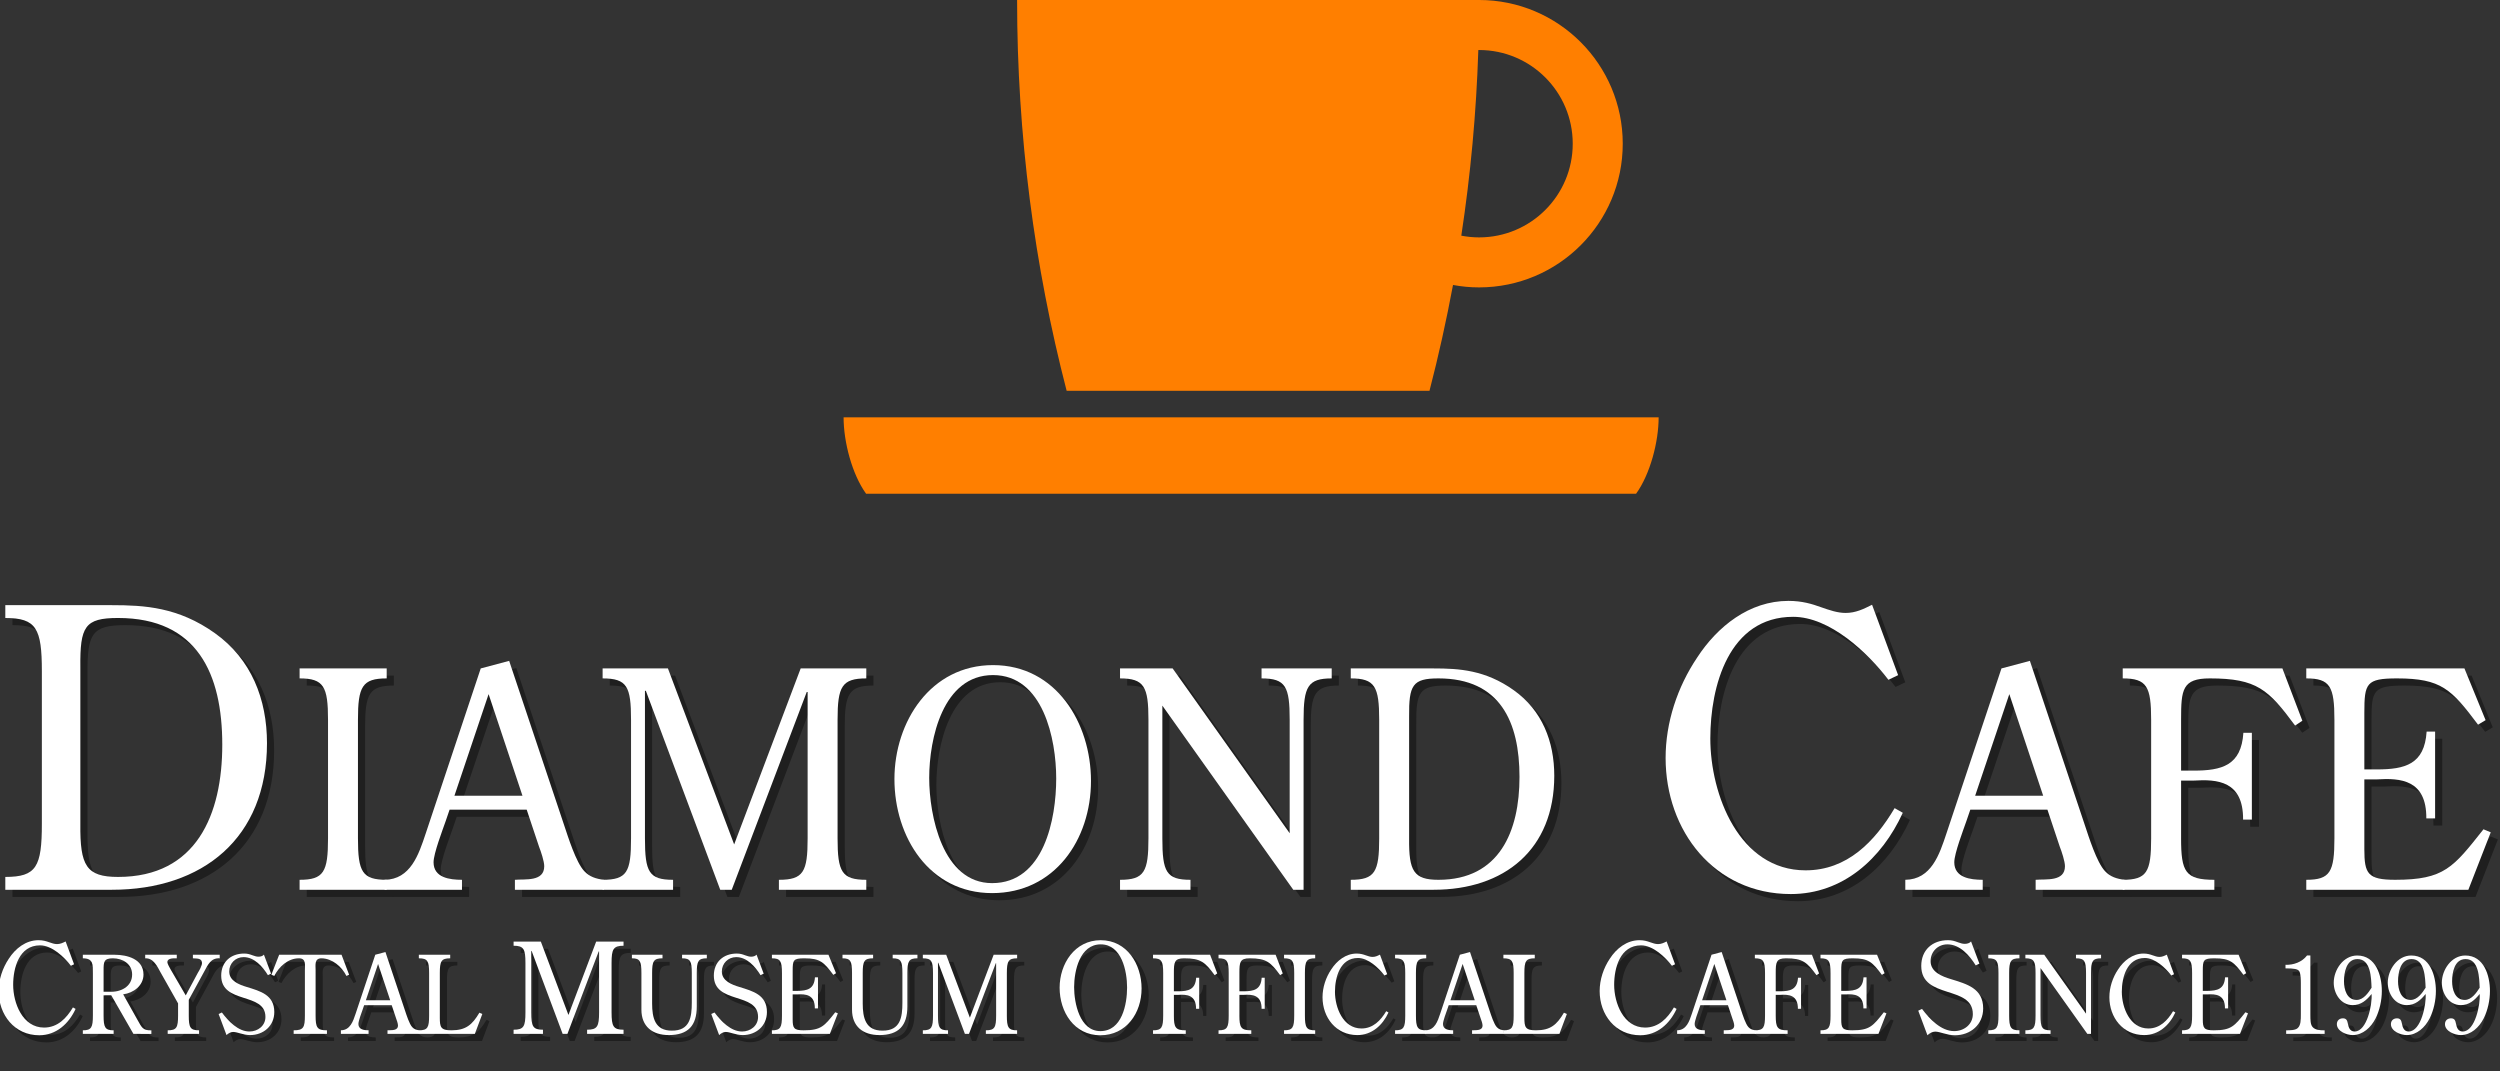 <?xml version="1.0" encoding="utf-8"?>
<!-- Generator: Adobe Illustrator 16.0.4, SVG Export Plug-In . SVG Version: 6.00 Build 0)  -->
<!DOCTYPE svg PUBLIC "-//W3C//DTD SVG 1.1//EN" "http://www.w3.org/Graphics/SVG/1.1/DTD/svg11.dtd">
<svg version="1.1" id="レイヤー_1" xmlns="http://www.w3.org/2000/svg" xmlns:xlink="http://www.w3.org/1999/xlink" x="0px"
	 y="0px" width="350px" height="150px" viewBox="0 0 350 150" enable-background="new 0 0 350 150" xml:space="preserve">
<rect x="0" y="0" width="350" height="150" fill="#333333" stroke="none"/>
<g>
	<path fill="#FF7F00" d="M118.102,58.426c0,3.432,1.177,7.954,3.149,10.695h107.803c1.973-2.741,3.156-7.263,3.156-10.695H118.102z"
		/>
	<path fill="#FF7F00" d="M200.129,54.711c1.264-4.871,2.357-9.813,3.293-14.817c1.176,0.225,2.4,0.342,3.646,0.342
		c11.107,0,20.117-9.012,20.117-20.117c0-11.107-9.01-20.12-20.117-20.12h-64.674c0,18.9,2.41,37.232,6.936,54.711H200.129z
		 M206.965,7.007c0.029,0,0.07-0.004,0.104-0.004c7.242,0,13.113,5.869,13.113,13.117c0,7.245-5.871,13.115-13.113,13.115
		c-0.848,0-1.68-0.088-2.486-0.241C205.877,24.479,206.684,15.811,206.965,7.007z"/>
</g>
<g>
	<g opacity="0.4">
		<path d="M1.744,125.568v-1.797c4.355,0,5.117-1.414,5.117-7.457V94.977c0-5.986-0.762-7.457-5.117-7.457v-1.797h14.915
			c4.572,0,9.308,0.273,14.425,3.92s7.294,9.254,7.294,15.404c0,13.283-8.981,20.521-21.719,20.521H1.744z M12.25,116.369
			c-0.054,5.824,0.817,7.402,5.28,7.402c10.996,0,14.589-8.764,14.589-18.506c0-9.906-3.484-17.746-14.589-17.746
			c-4.681,0-5.334,1.197-5.28,6.912V116.369z"/>
		<path d="M51.114,118.371c0,4.701,0.593,5.801,4.022,5.801v1.396H42.944v-1.396c3.387,0,3.979-1.1,3.979-5.801v-16.596
			c0-4.656-0.593-5.799-3.979-5.799V94.58h12.192v1.396c-3.429,0-4.022,1.143-4.022,5.799V118.371z"/>
		<path d="M72.283,93.521l7.705,23.029c0.551,1.652,1.651,5.166,2.794,6.393c0.72,0.805,1.693,1.102,2.752,1.229v1.396H73.087
			v-1.396c1.44-0.127,4.106,0.297,4.106-1.904c0-0.678-0.465-2.076-0.72-2.711l-1.736-5.207H63.943l-0.55,1.609
			c-0.424,1.229-1.694,4.529-1.694,5.758c0,2.158,2.244,2.455,3.979,2.455v1.396H54.841v-1.396c3.641-0.041,4.783-3.557,5.757-6.477
			l7.705-23.115L72.283,93.521z M69.404,98.178l-4.784,14.225h9.525L69.404,98.178z"/>
		<path d="M118.26,118.371c0,4.701,0.592,5.801,4.021,5.801v1.396h-12.234v-1.396c3.429,0,4.021-1.1,4.021-5.801V97.883h-0.126
			l-10.499,27.686h-1.609L91.419,97.713h-0.126v20.658c0,4.701,0.55,5.801,3.936,5.801v1.396h-9.863v-1.396
			c3.429,0,3.979-1.1,3.979-5.801v-16.596c0-4.656-0.55-5.799-3.979-5.799V94.58h9.145l9.271,24.639l9.313-24.639h9.187v1.396
			c-3.429,0-4.021,1.143-4.021,5.799V118.371z"/>
		<path d="M139.895,126.035c-8.806,0-13.674-7.875-13.674-15.961c0-8.043,5.08-15.959,13.801-15.959
			c8.848,0,13.716,8.127,13.716,16.213C153.738,118.541,148.658,126.035,139.895,126.035z M131.089,109.906
			c0,5.248,1.863,14.732,8.806,14.732c7.281,0,8.975-9.018,8.975-14.648c0-5.504-1.82-14.479-8.848-14.479
			S131.089,104.443,131.089,109.906z"/>
		<path d="M181.555,117.652v-15.877c0-4.656-0.551-5.799-3.938-5.799V94.58h9.822v1.396c-3.346,0-3.938,1.143-3.938,5.799v23.793
			h-1.441l-18.33-25.781v18.584c0,4.701,0.55,5.801,3.938,5.801v1.396h-9.864v-1.396c3.386,0,3.979-1.1,3.979-5.801v-16.596
			c0-4.656-0.593-5.799-3.979-5.799V94.58h7.366L181.555,117.652z"/>
		<path d="M190.107,125.568v-1.396c3.387,0,3.979-1.1,3.979-5.801v-16.596c0-4.656-0.592-5.799-3.979-5.799V94.58h11.6
			c3.555,0,7.238,0.211,11.219,3.049c3.979,2.834,5.672,7.195,5.672,11.98c0,10.328-6.984,15.959-16.891,15.959H190.107z
			 M198.277,118.414c-0.043,4.529,0.635,5.758,4.107,5.758c8.551,0,11.346-6.814,11.346-14.395c0-7.705-2.709-13.801-11.346-13.801
			c-3.641,0-4.15,0.932-4.107,5.377V118.414z"/>
		<path d="M266.738,95.521l-1.361,0.652c-2.939-3.863-8.219-8.818-13.336-8.818c-9.035,0-11.596,9.744-11.596,17.039
			c0,7.838,4.029,18.453,13.338,18.453c5.824,0,9.689-4.029,12.465-8.709l1.143,0.652c-2.939,6.424-8.383,11.377-15.676,11.377
			c-10.725,0-17.529-8.873-17.529-19.051c0-4.955,1.633-9.908,4.408-14.045c2.832-4.355,7.297-7.947,12.793-7.947
			c1.904,0,3.32,0.436,4.52,0.871c1.252,0.436,2.34,0.816,3.482,0.816c1.416,0,2.504-0.545,3.701-1.145L266.738,95.521z"/>
		<path d="M285.184,93.521l7.705,23.029c0.549,1.652,1.652,5.166,2.795,6.393c0.719,0.805,1.691,1.102,2.75,1.229v1.396h-12.445
			v-1.396c1.439-0.127,4.105,0.297,4.105-1.904c0-0.678-0.465-2.076-0.719-2.711l-1.736-5.207h-10.795l-0.551,1.609
			c-0.424,1.229-1.693,4.529-1.693,5.758c0,2.158,2.244,2.455,3.98,2.455v1.396h-10.838v-1.396c3.641-0.041,4.783-3.557,5.756-6.477
			l7.707-23.115L285.184,93.521z M282.305,98.178l-4.783,14.225h9.523L282.305,98.178z"/>
		<path d="M306.352,118.371c0,4.701,0.594,5.801,4.658,5.801v1.396h-12.828v-1.396c3.387,0,3.979-1.1,3.979-5.801v-16.596
			c0-4.656-0.592-5.799-3.979-5.799V94.58h22.354l2.793,7.324l-1.016,0.676c-3.727-5.037-5.334-6.604-11.939-6.604
			c-3.852,0-4.021,1.566-4.021,5.715v7.197h1.736c3.98,0,6.689-0.719,6.984-5.291h1.188v12.148h-1.229
			c0.041-5.418-3.598-5.672-6.943-5.461h-1.736V118.371z"/>
		<path d="M341.914,115.578h-1.229c0.043-5.418-3.598-5.672-6.943-5.463h-1.734v9.781c0,3.43,0.467,4.275,4.318,4.275
			c6.9,0,8.127-1.736,12.361-7.07l1.016,0.424l-3.133,8.043h-22.691v-1.396c3.346,0,3.939-1.1,3.939-5.801v-16.596
			c0-4.656-0.594-5.799-3.939-5.799V94.58h22.143l2.963,7.24l-1.059,0.635c-3.725-4.955-5.123-6.479-11.346-6.479
			c-4.318,0-4.572,0.678-4.572,4.826v7.916h1.734c3.98,0,6.689-0.719,6.986-5.291h1.186V115.578z"/>
	</g>
	<g>
		<g>
			<path fill="#FFFFFF" d="M0.744,124.568v-1.797c4.355,0,5.117-1.414,5.117-7.457V93.977c0-5.986-0.762-7.457-5.117-7.457v-1.797
				h14.915c4.572,0,9.308,0.273,14.425,3.92s7.294,9.254,7.294,15.404c0,13.283-8.981,20.521-21.719,20.521H0.744z M11.25,115.369
				c-0.054,5.824,0.817,7.402,5.28,7.402c10.996,0,14.589-8.764,14.589-18.506c0-9.906-3.484-17.746-14.589-17.746
				c-4.681,0-5.334,1.197-5.28,6.912V115.369z"/>
			<path fill="#FFFFFF" d="M50.114,117.371c0,4.701,0.593,5.801,4.022,5.801v1.396H41.944v-1.396c3.387,0,3.979-1.1,3.979-5.801
				v-16.596c0-4.656-0.593-5.799-3.979-5.799V93.58h12.192v1.396c-3.429,0-4.022,1.143-4.022,5.799V117.371z"/>
			<path fill="#FFFFFF" d="M71.283,92.521l7.705,23.029c0.551,1.652,1.651,5.166,2.794,6.393c0.72,0.805,1.693,1.102,2.752,1.229
				v1.396H72.087v-1.396c1.44-0.127,4.106,0.297,4.106-1.904c0-0.678-0.465-2.076-0.72-2.711l-1.736-5.207H62.943l-0.55,1.609
				c-0.424,1.229-1.694,4.529-1.694,5.758c0,2.158,2.244,2.455,3.979,2.455v1.396H53.841v-1.396
				c3.641-0.041,4.783-3.557,5.757-6.477l7.705-23.115L71.283,92.521z M68.404,97.178l-4.784,14.225h9.525L68.404,97.178z"/>
			<path fill="#FFFFFF" d="M117.26,117.371c0,4.701,0.592,5.801,4.021,5.801v1.396h-12.234v-1.396c3.429,0,4.021-1.1,4.021-5.801
				V96.883h-0.126l-10.499,27.686h-1.609L90.419,96.713h-0.126v20.658c0,4.701,0.55,5.801,3.936,5.801v1.396h-9.863v-1.396
				c3.429,0,3.979-1.1,3.979-5.801v-16.596c0-4.656-0.55-5.799-3.979-5.799V93.58h9.145l9.271,24.639l9.313-24.639h9.187v1.396
				c-3.429,0-4.021,1.143-4.021,5.799V117.371z"/>
			<path fill="#FFFFFF" d="M138.895,125.035c-8.806,0-13.674-7.875-13.674-15.961c0-8.043,5.08-15.959,13.801-15.959
				c8.848,0,13.716,8.127,13.716,16.213C152.738,117.541,147.658,125.035,138.895,125.035z M130.089,108.906
				c0,5.248,1.863,14.732,8.806,14.732c7.281,0,8.975-9.018,8.975-14.648c0-5.504-1.82-14.479-8.848-14.479
				S130.089,103.443,130.089,108.906z"/>
			<path fill="#FFFFFF" d="M180.555,116.652v-15.877c0-4.656-0.551-5.799-3.938-5.799V93.58h9.822v1.396
				c-3.346,0-3.938,1.143-3.938,5.799v23.793h-1.441l-18.33-25.781v18.584c0,4.701,0.55,5.801,3.938,5.801v1.396h-9.864v-1.396
				c3.386,0,3.979-1.1,3.979-5.801v-16.596c0-4.656-0.593-5.799-3.979-5.799V93.58h7.366L180.555,116.652z"/>
			<path fill="#FFFFFF" d="M189.107,124.568v-1.396c3.387,0,3.979-1.1,3.979-5.801v-16.596c0-4.656-0.592-5.799-3.979-5.799V93.58
				h11.6c3.555,0,7.238,0.211,11.219,3.049c3.979,2.834,5.672,7.195,5.672,11.98c0,10.328-6.984,15.959-16.891,15.959H189.107z
				 M197.277,117.414c-0.043,4.529,0.635,5.758,4.107,5.758c8.551,0,11.346-6.814,11.346-14.395c0-7.705-2.709-13.801-11.346-13.801
				c-3.641,0-4.15,0.932-4.107,5.377V117.414z"/>
			<path fill="#FFFFFF" d="M265.738,94.521l-1.361,0.652c-2.939-3.863-8.219-8.818-13.336-8.818
				c-9.035,0-11.596,9.744-11.596,17.039c0,7.838,4.029,18.453,13.338,18.453c5.824,0,9.689-4.029,12.465-8.709l1.143,0.652
				c-2.939,6.424-8.383,11.377-15.676,11.377c-10.725,0-17.529-8.873-17.529-19.051c0-4.955,1.633-9.908,4.408-14.045
				c2.832-4.355,7.297-7.947,12.793-7.947c1.904,0,3.32,0.436,4.52,0.871c1.252,0.436,2.34,0.816,3.482,0.816
				c1.416,0,2.504-0.545,3.701-1.145L265.738,94.521z"/>
			<path fill="#FFFFFF" d="M284.184,92.521l7.705,23.029c0.549,1.652,1.652,5.166,2.795,6.393c0.719,0.805,1.691,1.102,2.75,1.229
				v1.396h-12.445v-1.396c1.439-0.127,4.105,0.297,4.105-1.904c0-0.678-0.465-2.076-0.719-2.711l-1.736-5.207h-10.795l-0.551,1.609
				c-0.424,1.229-1.693,4.529-1.693,5.758c0,2.158,2.244,2.455,3.98,2.455v1.396h-10.838v-1.396
				c3.641-0.041,4.783-3.557,5.756-6.477l7.707-23.115L284.184,92.521z M281.305,97.178l-4.783,14.225h9.523L281.305,97.178z"/>
			<path fill="#FFFFFF" d="M305.352,117.371c0,4.701,0.594,5.801,4.658,5.801v1.396h-12.828v-1.396c3.387,0,3.979-1.1,3.979-5.801
				v-16.596c0-4.656-0.592-5.799-3.979-5.799V93.58h22.354l2.793,7.324l-1.016,0.676c-3.727-5.037-5.334-6.604-11.939-6.604
				c-3.852,0-4.021,1.566-4.021,5.715v7.197h1.736c3.98,0,6.689-0.719,6.984-5.291h1.188v12.148h-1.229
				c0.041-5.418-3.598-5.672-6.943-5.461h-1.736V117.371z"/>
			<path fill="#FFFFFF" d="M340.914,114.578h-1.229c0.043-5.418-3.598-5.672-6.943-5.463h-1.734v9.781
				c0,3.43,0.467,4.275,4.318,4.275c6.9,0,8.127-1.736,12.361-7.07l1.016,0.424l-3.133,8.043h-22.691v-1.396
				c3.346,0,3.939-1.1,3.939-5.801v-16.596c0-4.656-0.594-5.799-3.939-5.799V93.58h22.143l2.963,7.24l-1.059,0.635
				c-3.725-4.955-5.123-6.479-11.346-6.479c-4.318,0-4.572,0.678-4.572,4.826v7.916h1.734c3.98,0,6.689-0.719,6.986-5.291h1.186
				V114.578z"/>
		</g>
	</g>
</g>
<g>
	<g opacity="0.4">
		<path d="M11.37,135.998l-0.441,0.213c-0.954-1.254-2.666-2.861-4.326-2.861c-2.93,0-3.76,3.16-3.76,5.526
			c0,2.542,1.307,5.985,4.325,5.985c1.889,0,3.143-1.307,4.043-2.825l0.371,0.212c-0.954,2.084-2.719,3.689-5.085,3.689
			c-3.478,0-5.685-2.877-5.685-6.179c0-1.606,0.53-3.213,1.43-4.555c0.918-1.413,2.366-2.577,4.149-2.577
			c0.618,0,1.077,0.141,1.465,0.281c0.406,0.143,0.759,0.266,1.13,0.266c0.459,0,0.812-0.177,1.2-0.371L11.37,135.998z"/>
		<path d="M15.502,140.34v2.83c0,1.681,0.212,2.074,1.408,2.074v0.5h-4.314v-0.5c1.196,0,1.408-0.394,1.408-2.074v-5.902
			c0-1.227,0.076-2.104-1.408-2.104v-0.499h4.45c1.771,0,4.042,0.605,4.042,2.77c0,1.544-1.393,2.588-2.846,2.77l2.028,3.618
			c0.56,0.969,0.696,1.468,1.922,1.423v0.5H19.68l-3.103-5.404H15.502z M15.502,139.84h0.787c1.529,0.106,3.209-0.666,3.209-2.406
			c0-1.498-1.332-2.271-2.694-2.271c-1.271,0-1.302,0.515-1.302,1.649V139.84z"/>
		<path d="M28.716,137.161c0.212-0.333,0.56-0.954,0.56-1.347c0-0.712-0.772-0.605-1.271-0.651v-0.499h3.754v0.499
			c-1.241-0.075-1.665,0.923-2.165,1.847l-2.165,3.966v2.194c0,1.681,0.197,2.074,1.438,2.074v0.5h-4.39v-0.5
			c1.256,0,1.453-0.394,1.453-2.074v-1.695l-2.437-4.313c-0.469-0.848-0.999-2.059-2.165-1.998v-0.499h4.42v0.499
			c-0.394,0-1.317-0.061-1.317,0.53c0,0.242,0.318,0.771,0.439,0.998l2.134,3.664L28.716,137.161z"/>
		<path d="M38.948,137.312l-0.439,0.212c-0.742-1.196-1.892-2.528-3.406-2.528c-1.135,0-2.013,0.879-2.013,2.014
			c0,1.316,1.393,1.847,2.452,2.164c1.907,0.591,3.86,1.105,3.86,3.512c0,1.938-1.514,3.225-3.391,3.225
			c-0.954,0-1.771-0.439-2.376-0.439c-0.333,0-0.696,0.213-0.923,0.439l-1.105-2.951l0.454-0.213
			c0.923,1.227,2.286,2.664,3.86,2.664c1.166,0,2.24-0.787,2.24-2.043c0-3.512-6.191-1.726-6.191-5.782
			c0-1.907,1.332-3.088,3.209-3.088c0.484,0,0.757,0.091,1.211,0.257c0.348,0.106,0.484,0.182,0.817,0.182
			c0.257,0,0.56-0.075,0.742-0.287L38.948,137.312z"/>
		<path d="M45.184,143.17c0,1.681,0.197,2.074,1.589,2.074v0.5h-4.662v-0.5c1.377,0,1.574-0.394,1.574-2.074v-6.326
			c0-0.758,0.197-1.681-0.833-1.681c-1.544,0-2.8,1.181-3.451,2.468l-0.409-0.167l1.09-2.8h8.734l1.06,2.8l-0.378,0.167
			c-0.651-1.303-1.968-2.438-3.481-2.468c-1.029,0-0.833,0.923-0.833,1.681V143.17z"/>
		<path d="M54.961,134.285l2.755,8.234c0.197,0.59,0.59,1.847,0.999,2.285c0.257,0.288,0.605,0.395,0.984,0.439v0.5h-4.45v-0.5
			c0.515-0.045,1.468,0.105,1.468-0.682c0-0.242-0.167-0.741-0.257-0.969l-0.621-1.861h-3.86l-0.197,0.575
			c-0.151,0.438-0.605,1.62-0.605,2.059c0,0.772,0.802,0.878,1.423,0.878v0.5h-3.875v-0.5c1.302-0.016,1.71-1.271,2.059-2.316
			l2.755-8.264L54.961,134.285z M53.932,135.95l-1.71,5.086h3.406L53.932,135.95z"/>
		<path d="M68.523,142.959l-1.044,2.785h-7.841v-0.5c1.241,0,1.438-0.394,1.438-2.074v-5.934c0-1.664-0.197-2.073-1.438-2.073
			v-0.499h4.39v0.499c-1.256,0-1.453,0.409-1.453,2.073v6.236c0,1.332,0.121,1.771,1.62,1.771c2.028,0,2.921-0.771,3.92-2.467
			L68.523,142.959z"/>
		<path d="M86.62,142.742c0,1.96,0.247,2.419,1.677,2.419v0.583h-5.103v-0.583c1.43,0,1.677-0.459,1.677-2.419v-8.545h-0.053
			l-4.378,11.547H79.77l-4.343-11.617h-0.053v8.615c0,1.96,0.229,2.419,1.642,2.419v0.583h-4.114v-0.583
			c1.43,0,1.66-0.459,1.66-2.419v-6.92c0-1.942-0.229-2.419-1.66-2.419v-0.583h3.813l3.866,10.275l3.884-10.275h3.831v0.583
			c-1.43,0-1.677,0.477-1.677,2.419V142.742z"/>
		<path d="M97.852,137.236c0-1.664-0.197-2.073-1.362-2.073v-0.499h3.466v0.499c-1.211,0-1.408,0.409-1.408,2.073v4.678
			c0,2.68-1.226,3.996-3.92,3.996c-2.301,0-3.83-1.211-3.83-3.557v-5.117c0-1.664-0.197-2.073-1.332-2.073v-0.499h4.284v0.499
			c-1.256,0-1.453,0.409-1.453,2.073v4.254c0,1.998,0.394,3.814,2.77,3.799c2.513,0.016,2.785-1.877,2.785-3.92V137.236z"/>
		<path d="M107.917,137.312l-0.439,0.212c-0.742-1.196-1.892-2.528-3.406-2.528c-1.135,0-2.013,0.879-2.013,2.014
			c0,1.316,1.393,1.847,2.452,2.164c1.907,0.591,3.86,1.105,3.86,3.512c0,1.938-1.514,3.225-3.391,3.225
			c-0.954,0-1.771-0.439-2.376-0.439c-0.333,0-0.696,0.213-0.923,0.439l-1.105-2.951l0.454-0.213
			c0.923,1.227,2.286,2.664,3.86,2.664c1.166,0,2.24-0.787,2.24-2.043c0-3.512-6.191-1.726-6.191-5.782
			c0-1.907,1.332-3.088,3.209-3.088c0.484,0,0.757,0.091,1.211,0.257c0.348,0.106,0.484,0.182,0.817,0.182
			c0.257,0,0.56-0.075,0.742-0.287L107.917,137.312z"/>
		<path d="M115.516,142.172h-0.439c0.015-1.938-1.287-2.029-2.482-1.953h-0.621v3.496c0,1.227,0.167,1.529,1.544,1.529
			c2.467,0,2.906-0.621,4.42-2.527l0.363,0.15l-1.12,2.877h-8.113v-0.5c1.196,0,1.408-0.394,1.408-2.074v-5.934
			c0-1.664-0.212-2.073-1.408-2.073v-0.499h7.917l1.06,2.588l-0.378,0.227c-1.332-1.771-1.832-2.315-4.057-2.315
			c-1.544,0-1.635,0.242-1.635,1.726v2.83h0.621c1.423,0,2.392-0.257,2.498-1.892h0.424V142.172z"/>
		<path d="M127.337,137.236c0-1.664-0.197-2.073-1.362-2.073v-0.499h3.466v0.499c-1.211,0-1.408,0.409-1.408,2.073v4.678
			c0,2.68-1.226,3.996-3.92,3.996c-2.301,0-3.83-1.211-3.83-3.557v-5.117c0-1.664-0.197-2.073-1.332-2.073v-0.499h4.284v0.499
			c-1.256,0-1.453,0.409-1.453,2.073v4.254c0,1.998,0.394,3.814,2.77,3.799c2.513,0.016,2.785-1.877,2.785-3.92V137.236z"/>
		<path d="M141.958,143.17c0,1.681,0.212,2.074,1.438,2.074v0.5h-4.375v-0.5c1.226,0,1.438-0.394,1.438-2.074v-7.326h-0.045
			l-3.754,9.9h-0.575l-3.724-9.961h-0.045v7.387c0,1.681,0.197,2.074,1.408,2.074v0.5h-3.527v-0.5c1.226,0,1.423-0.394,1.423-2.074
			v-5.934c0-1.664-0.197-2.073-1.423-2.073v-0.499h3.27l3.315,8.809l3.33-8.809h3.285v0.499c-1.226,0-1.438,0.409-1.438,2.073
			V143.17z"/>
		<path d="M155.049,145.938c-3.672,0-5.702-3.283-5.702-6.655c0-3.354,2.119-6.655,5.755-6.655c3.69,0,5.72,3.389,5.72,6.762
			C160.822,142.812,158.704,145.938,155.049,145.938z M151.377,139.211c0,2.189,0.777,6.145,3.672,6.145
			c3.037,0,3.743-3.761,3.743-6.109c0-2.295-0.759-6.037-3.69-6.037S151.377,136.934,151.377,139.211z"/>
		<path d="M165.343,143.17c0,1.681,0.212,2.074,1.665,2.074v0.5h-4.586v-0.5c1.211,0,1.423-0.394,1.423-2.074v-5.934
			c0-1.664-0.212-2.073-1.423-2.073v-0.499h7.992l0.999,2.618l-0.363,0.242c-1.332-1.802-1.907-2.361-4.269-2.361
			c-1.377,0-1.438,0.56-1.438,2.044v2.572h0.621c1.423,0,2.392-0.257,2.498-1.892h0.424v4.345h-0.439
			c0.015-1.938-1.287-2.029-2.482-1.953h-0.621V143.17z"/>
		<path d="M174.516,143.17c0,1.681,0.212,2.074,1.665,2.074v0.5h-4.586v-0.5c1.211,0,1.423-0.394,1.423-2.074v-5.934
			c0-1.664-0.212-2.073-1.423-2.073v-0.499h7.992l1,2.618l-0.363,0.242c-1.332-1.802-1.908-2.361-4.269-2.361
			c-1.377,0-1.438,0.56-1.438,2.044v2.572h0.621c1.422,0,2.391-0.257,2.498-1.892h0.424v4.345h-0.438
			c0.015-1.938-1.287-2.029-2.483-1.953h-0.621V143.17z"/>
		<path d="M183.688,143.17c0,1.681,0.213,2.074,1.438,2.074v0.5h-4.359v-0.5c1.211,0,1.423-0.394,1.423-2.074v-5.934
			c0-1.664-0.212-2.073-1.423-2.073v-0.499h4.359v0.499c-1.226,0-1.438,0.409-1.438,2.073V143.17z"/>
		<path d="M195.207,137.389l-0.379,0.182c-0.817-1.075-2.285-2.453-3.709-2.453c-2.512,0-3.224,2.71-3.224,4.738
			c0,2.18,1.12,5.131,3.708,5.131c1.62,0,2.695-1.119,3.467-2.422l0.318,0.182c-0.818,1.787-2.332,3.164-4.359,3.164
			c-2.982,0-4.875-2.467-4.875-5.298c0-1.378,0.455-2.755,1.227-3.905c0.787-1.211,2.028-2.21,3.557-2.21
			c0.53,0,0.924,0.121,1.257,0.242c0.349,0.121,0.651,0.228,0.969,0.228c0.394,0,0.696-0.152,1.029-0.318L195.207,137.389z"/>
		<path d="M199.232,143.17c0,1.681,0.212,2.074,1.438,2.074v0.5h-4.359v-0.5c1.211,0,1.424-0.394,1.424-2.074v-5.934
			c0-1.664-0.213-2.073-1.424-2.073v-0.499h4.359v0.499c-1.226,0-1.438,0.409-1.438,2.073V143.17z"/>
		<path d="M206.801,134.285l2.754,8.234c0.197,0.59,0.591,1.847,1,2.285c0.257,0.288,0.605,0.395,0.983,0.439v0.5h-4.45v-0.5
			c0.515-0.045,1.469,0.105,1.469-0.682c0-0.242-0.167-0.741-0.258-0.969l-0.621-1.861h-3.859l-0.197,0.575
			c-0.15,0.438-0.605,1.62-0.605,2.059c0,0.772,0.803,0.878,1.424,0.878v0.5h-3.875v-0.5c1.301-0.016,1.71-1.271,2.059-2.316
			l2.754-8.264L206.801,134.285z M205.771,135.95l-1.711,5.086h3.406L205.771,135.95z"/>
		<path d="M220.362,142.959l-1.044,2.785h-7.842v-0.5c1.242,0,1.438-0.394,1.438-2.074v-5.934c0-1.664-0.196-2.073-1.438-2.073
			v-0.499h4.391v0.499c-1.257,0-1.453,0.409-1.453,2.073v6.236c0,1.332,0.121,1.771,1.619,1.771c2.028,0,2.922-0.771,3.92-2.467
			L220.362,142.959z"/>
		<path d="M235.51,135.998l-0.441,0.213c-0.953-1.254-2.666-2.861-4.325-2.861c-2.931,0-3.761,3.16-3.761,5.526
			c0,2.542,1.307,5.985,4.326,5.985c1.889,0,3.143-1.307,4.043-2.825l0.371,0.212c-0.954,2.084-2.72,3.689-5.086,3.689
			c-3.477,0-5.684-2.877-5.684-6.179c0-1.606,0.529-3.213,1.43-4.555c0.918-1.413,2.365-2.577,4.148-2.577
			c0.618,0,1.077,0.141,1.466,0.281c0.405,0.143,0.759,0.266,1.13,0.266c0.459,0,0.812-0.177,1.2-0.371L235.51,135.998z"/>
		<path d="M242.034,134.285l2.755,8.234c0.197,0.59,0.59,1.847,0.999,2.285c0.257,0.288,0.605,0.395,0.983,0.439v0.5h-4.449v-0.5
			c0.514-0.045,1.468,0.105,1.468-0.682c0-0.242-0.167-0.741-0.257-0.969l-0.621-1.861h-3.859l-0.197,0.575
			c-0.151,0.438-0.605,1.62-0.605,2.059c0,0.772,0.803,0.878,1.423,0.878v0.5h-3.875v-0.5c1.302-0.016,1.71-1.271,2.059-2.316
			l2.755-8.264L242.034,134.285z M241.005,135.95l-1.71,5.086h3.405L241.005,135.95z"/>
		<path d="M249.602,143.17c0,1.681,0.213,2.074,1.666,2.074v0.5h-4.587v-0.5c1.211,0,1.423-0.394,1.423-2.074v-5.934
			c0-1.664-0.212-2.073-1.423-2.073v-0.499h7.992l0.999,2.618l-0.363,0.242c-1.332-1.802-1.907-2.361-4.269-2.361
			c-1.378,0-1.438,0.56-1.438,2.044v2.572h0.621c1.423,0,2.392-0.257,2.498-1.892h0.424v4.345h-0.439
			c0.016-1.938-1.287-2.029-2.482-1.953h-0.621V143.17z"/>
		<path d="M262.316,142.172h-0.439c0.016-1.938-1.286-2.029-2.482-1.953h-0.62v3.496c0,1.227,0.167,1.529,1.544,1.529
			c2.467,0,2.906-0.621,4.42-2.527l0.363,0.15l-1.12,2.877h-8.113v-0.5c1.196,0,1.407-0.394,1.407-2.074v-5.934
			c0-1.664-0.211-2.073-1.407-2.073v-0.499h7.917l1.059,2.588l-0.378,0.227c-1.332-1.771-1.831-2.315-4.057-2.315
			c-1.544,0-1.635,0.242-1.635,1.726v2.83h0.62c1.424,0,2.393-0.257,2.498-1.892h0.424V142.172z"/>
		<path d="M278.116,135.91l-0.513,0.247c-0.865-1.395-2.206-2.948-3.972-2.948c-1.324,0-2.349,1.023-2.349,2.348
			c0,1.536,1.625,2.154,2.861,2.525c2.224,0.688,4.501,1.289,4.501,4.096c0,2.26-1.765,3.76-3.954,3.76
			c-1.112,0-2.066-0.512-2.771-0.512c-0.389,0-0.812,0.247-1.078,0.512l-1.288-3.442l0.53-0.247c1.076,1.43,2.665,3.107,4.501,3.107
			c1.359,0,2.613-0.918,2.613-2.384c0-4.096-7.221-2.013-7.221-6.743c0-2.225,1.554-3.602,3.743-3.602
			c0.564,0,0.883,0.105,1.412,0.3c0.406,0.124,0.564,0.212,0.953,0.212c0.3,0,0.652-0.088,0.865-0.336L278.116,135.91z"/>
		<path d="M282.283,143.17c0,1.681,0.212,2.074,1.438,2.074v0.5h-4.359v-0.5c1.211,0,1.424-0.394,1.424-2.074v-5.934
			c0-1.664-0.213-2.073-1.424-2.073v-0.499h4.359v0.499c-1.226,0-1.438,0.409-1.438,2.073V143.17z"/>
		<path d="M293.045,142.913v-5.677c0-1.664-0.197-2.073-1.408-2.073v-0.499h3.512v0.499c-1.195,0-1.407,0.409-1.407,2.073v8.508
			h-0.515l-6.555-9.219v6.645c0,1.681,0.197,2.074,1.408,2.074v0.5h-3.527v-0.5c1.211,0,1.424-0.394,1.424-2.074v-5.934
			c0-1.664-0.213-2.073-1.424-2.073v-0.499h2.635L293.045,142.913z"/>
		<path d="M305.365,137.389l-0.378,0.182c-0.817-1.075-2.286-2.453-3.708-2.453c-2.514,0-3.225,2.71-3.225,4.738
			c0,2.18,1.12,5.131,3.709,5.131c1.619,0,2.693-1.119,3.466-2.422l0.317,0.182c-0.816,1.787-2.33,3.164-4.359,3.164
			c-2.981,0-4.873-2.467-4.873-5.298c0-1.378,0.453-2.755,1.226-3.905c0.787-1.211,2.028-2.21,3.558-2.21
			c0.529,0,0.923,0.121,1.256,0.242c0.348,0.121,0.65,0.228,0.969,0.228c0.394,0,0.696-0.152,1.029-0.318L305.365,137.389z"/>
		<path d="M312.934,142.172h-0.439c0.016-1.938-1.286-2.029-2.482-1.953h-0.62v3.496c0,1.227,0.167,1.529,1.544,1.529
			c2.467,0,2.906-0.621,4.42-2.527l0.363,0.15l-1.12,2.877h-8.113v-0.5c1.196,0,1.407-0.394,1.407-2.074v-5.934
			c0-1.664-0.211-2.073-1.407-2.073v-0.499h7.917l1.059,2.588l-0.378,0.227c-1.332-1.771-1.831-2.315-4.057-2.315
			c-1.544,0-1.635,0.242-1.635,1.726v2.83h0.62c1.424,0,2.393-0.257,2.498-1.892h0.424V142.172z"/>
		<path d="M324.452,134.77v8.219c0,0.833,0,1.438,0.317,1.802c0.409,0.454,1.136,0.454,1.681,0.454v0.5h-5.389v-0.5
			c0.484,0,1.257,0,1.589-0.287c0.47-0.395,0.47-1.166,0.47-1.969v-4.268c0-0.455,0-1.332-0.212-1.727
			c-0.182-0.332-0.727-0.424-1.938-0.424v-0.499c1.105,0.046,2.316-0.378,3.012-1.302H324.452z"/>
		<path d="M334.457,139.734c0,1.287-0.303,2.725-0.893,3.875c-0.621,1.211-1.756,2.301-3.194,2.301c-0.833,0-2.21-0.529-2.21-1.529
			c0-0.499,0.348-0.816,0.848-0.816c0.484,0,0.605,0.303,0.682,0.695c0.105,0.561,0.287,1.15,0.953,1.15
			c1.756,0,2.498-3.875,2.377-5.252c-0.697,0.863-1.469,1.559-2.635,1.559c-1.664,0-2.664-1.604-2.664-3.133
			c0-1.801,1.332-3.814,3.285-3.814C333.625,134.77,334.457,137.585,334.457,139.734z M331.051,135.27
			c-1.574,0-1.892,1.892-1.892,3.117c0,1.136,0.394,2.604,1.771,2.604c0.954,0,1.635-0.998,2.09-1.71
			C332.959,137.918,332.928,135.27,331.051,135.27z"/>
		<path d="M342.025,139.734c0,1.287-0.303,2.725-0.894,3.875c-0.62,1.211-1.756,2.301-3.194,2.301c-0.832,0-2.209-0.529-2.209-1.529
			c0-0.499,0.348-0.816,0.848-0.816c0.484,0,0.605,0.303,0.681,0.695c0.106,0.561,0.288,1.15,0.954,1.15
			c1.756,0,2.497-3.875,2.376-5.252c-0.696,0.863-1.468,1.559-2.634,1.559c-1.665,0-2.664-1.604-2.664-3.133
			c0-1.801,1.332-3.814,3.285-3.814C341.192,134.77,342.025,137.585,342.025,139.734z M338.619,135.27
			c-1.574,0-1.893,1.892-1.893,3.117c0,1.136,0.395,2.604,1.771,2.604c0.953,0,1.635-0.998,2.089-1.71
			C340.526,137.918,340.496,135.27,338.619,135.27z"/>
		<path d="M349.593,139.734c0,1.287-0.303,2.725-0.894,3.875c-0.62,1.211-1.756,2.301-3.193,2.301c-0.832,0-2.21-0.529-2.21-1.529
			c0-0.499,0.349-0.816,0.848-0.816c0.484,0,0.605,0.303,0.681,0.695c0.106,0.561,0.288,1.15,0.954,1.15
			c1.756,0,2.497-3.875,2.376-5.252c-0.695,0.863-1.468,1.559-2.633,1.559c-1.666,0-2.664-1.604-2.664-3.133
			c0-1.801,1.332-3.814,3.284-3.814C348.76,134.77,349.593,137.585,349.593,139.734z M346.188,135.27
			c-1.574,0-1.893,1.892-1.893,3.117c0,1.136,0.394,2.604,1.771,2.604c0.953,0,1.635-0.998,2.088-1.71
			C348.094,137.918,348.064,135.27,346.188,135.27z"/>
	</g>
	<g>
		<g>
			<path fill="#FFFFFF" d="M10.37,134.998l-0.441,0.213c-0.954-1.254-2.666-2.861-4.326-2.861c-2.93,0-3.76,3.16-3.76,5.526
				c0,2.542,1.307,5.985,4.325,5.985c1.889,0,3.143-1.307,4.043-2.825l0.371,0.212c-0.954,2.084-2.719,3.689-5.085,3.689
				c-3.478,0-5.685-2.877-5.685-6.179c0-1.606,0.53-3.213,1.43-4.555c0.918-1.413,2.366-2.577,4.149-2.577
				c0.618,0,1.077,0.141,1.465,0.281c0.406,0.143,0.759,0.266,1.13,0.266c0.459,0,0.812-0.177,1.2-0.371L10.37,134.998z"/>
			<path fill="#FFFFFF" d="M14.502,139.34v2.83c0,1.681,0.212,2.074,1.408,2.074v0.5h-4.314v-0.5c1.196,0,1.408-0.394,1.408-2.074
				v-5.902c0-1.227,0.076-2.104-1.408-2.104v-0.499h4.45c1.771,0,4.042,0.605,4.042,2.77c0,1.544-1.393,2.588-2.846,2.77
				l2.028,3.618c0.56,0.969,0.696,1.468,1.922,1.423v0.5H18.68l-3.103-5.404H14.502z M14.502,138.84h0.787
				c1.529,0.106,3.209-0.666,3.209-2.406c0-1.498-1.332-2.271-2.694-2.271c-1.271,0-1.302,0.515-1.302,1.649V138.84z"/>
			<path fill="#FFFFFF" d="M27.716,136.161c0.212-0.333,0.56-0.954,0.56-1.347c0-0.712-0.772-0.605-1.271-0.651v-0.499h3.754v0.499
				c-1.241-0.075-1.665,0.923-2.165,1.847l-2.165,3.966v2.194c0,1.681,0.197,2.074,1.438,2.074v0.5h-4.39v-0.5
				c1.256,0,1.453-0.394,1.453-2.074v-1.695l-2.437-4.313c-0.469-0.848-0.999-2.059-2.165-1.998v-0.499h4.42v0.499
				c-0.394,0-1.317-0.061-1.317,0.53c0,0.242,0.318,0.771,0.439,0.998l2.134,3.664L27.716,136.161z"/>
			<path fill="#FFFFFF" d="M37.948,136.312l-0.439,0.212c-0.742-1.196-1.892-2.528-3.406-2.528c-1.135,0-2.013,0.879-2.013,2.014
				c0,1.316,1.393,1.847,2.452,2.164c1.907,0.591,3.86,1.105,3.86,3.512c0,1.938-1.514,3.225-3.391,3.225
				c-0.954,0-1.771-0.439-2.376-0.439c-0.333,0-0.696,0.213-0.923,0.439l-1.105-2.951l0.454-0.213
				c0.923,1.227,2.286,2.664,3.86,2.664c1.166,0,2.24-0.787,2.24-2.043c0-3.512-6.191-1.726-6.191-5.782
				c0-1.907,1.332-3.088,3.209-3.088c0.484,0,0.757,0.091,1.211,0.257c0.348,0.106,0.484,0.182,0.817,0.182
				c0.257,0,0.56-0.075,0.742-0.287L37.948,136.312z"/>
			<path fill="#FFFFFF" d="M44.184,142.17c0,1.681,0.197,2.074,1.589,2.074v0.5h-4.662v-0.5c1.377,0,1.574-0.394,1.574-2.074v-6.326
				c0-0.758,0.197-1.681-0.833-1.681c-1.544,0-2.8,1.181-3.451,2.468l-0.409-0.167l1.09-2.8h8.734l1.06,2.8l-0.378,0.167
				c-0.651-1.303-1.968-2.438-3.481-2.468c-1.029,0-0.833,0.923-0.833,1.681V142.17z"/>
			<path fill="#FFFFFF" d="M53.961,133.285l2.755,8.234c0.197,0.59,0.59,1.847,0.999,2.285c0.257,0.288,0.605,0.395,0.984,0.439v0.5
				h-4.45v-0.5c0.515-0.045,1.468,0.105,1.468-0.682c0-0.242-0.167-0.741-0.257-0.969l-0.621-1.861h-3.86l-0.197,0.575
				c-0.151,0.438-0.605,1.62-0.605,2.059c0,0.772,0.802,0.878,1.423,0.878v0.5h-3.875v-0.5c1.302-0.016,1.71-1.271,2.059-2.316
				l2.755-8.264L53.961,133.285z M52.932,134.95l-1.71,5.086h3.406L52.932,134.95z"/>
			<path fill="#FFFFFF" d="M67.523,141.959l-1.044,2.785h-7.841v-0.5c1.241,0,1.438-0.394,1.438-2.074v-5.934
				c0-1.664-0.197-2.073-1.438-2.073v-0.499h4.39v0.499c-1.256,0-1.453,0.409-1.453,2.073v6.236c0,1.332,0.121,1.771,1.62,1.771
				c2.028,0,2.921-0.771,3.92-2.467L67.523,141.959z"/>
			<path fill="#FFFFFF" d="M85.62,141.742c0,1.96,0.247,2.419,1.677,2.419v0.583h-5.103v-0.583c1.43,0,1.677-0.459,1.677-2.419
				v-8.545h-0.053l-4.378,11.547H78.77l-4.343-11.617h-0.053v8.615c0,1.96,0.229,2.419,1.642,2.419v0.583h-4.114v-0.583
				c1.43,0,1.66-0.459,1.66-2.419v-6.92c0-1.942-0.229-2.419-1.66-2.419v-0.583h3.813l3.866,10.275l3.884-10.275h3.831v0.583
				c-1.43,0-1.677,0.477-1.677,2.419V141.742z"/>
			<path fill="#FFFFFF" d="M96.852,136.236c0-1.664-0.197-2.073-1.362-2.073v-0.499h3.466v0.499c-1.211,0-1.408,0.409-1.408,2.073
				v4.678c0,2.68-1.226,3.996-3.92,3.996c-2.301,0-3.83-1.211-3.83-3.557v-5.117c0-1.664-0.197-2.073-1.332-2.073v-0.499h4.284
				v0.499c-1.256,0-1.453,0.409-1.453,2.073v4.254c0,1.998,0.394,3.814,2.77,3.799c2.513,0.016,2.785-1.877,2.785-3.92V136.236z"/>
			<path fill="#FFFFFF" d="M106.917,136.312l-0.439,0.212c-0.742-1.196-1.892-2.528-3.406-2.528c-1.135,0-2.013,0.879-2.013,2.014
				c0,1.316,1.393,1.847,2.452,2.164c1.907,0.591,3.86,1.105,3.86,3.512c0,1.938-1.514,3.225-3.391,3.225
				c-0.954,0-1.771-0.439-2.376-0.439c-0.333,0-0.696,0.213-0.923,0.439l-1.105-2.951l0.454-0.213
				c0.923,1.227,2.286,2.664,3.86,2.664c1.166,0,2.24-0.787,2.24-2.043c0-3.512-6.191-1.726-6.191-5.782
				c0-1.907,1.332-3.088,3.209-3.088c0.484,0,0.757,0.091,1.211,0.257c0.348,0.106,0.484,0.182,0.817,0.182
				c0.257,0,0.56-0.075,0.742-0.287L106.917,136.312z"/>
			<path fill="#FFFFFF" d="M114.516,141.172h-0.439c0.015-1.938-1.287-2.029-2.482-1.953h-0.621v3.496
				c0,1.227,0.167,1.529,1.544,1.529c2.467,0,2.906-0.621,4.42-2.527l0.363,0.15l-1.12,2.877h-8.113v-0.5
				c1.196,0,1.408-0.394,1.408-2.074v-5.934c0-1.664-0.212-2.073-1.408-2.073v-0.499h7.917l1.06,2.588l-0.378,0.227
				c-1.332-1.771-1.832-2.315-4.057-2.315c-1.544,0-1.635,0.242-1.635,1.726v2.83h0.621c1.423,0,2.392-0.257,2.498-1.892h0.424
				V141.172z"/>
			<path fill="#FFFFFF" d="M126.337,136.236c0-1.664-0.197-2.073-1.362-2.073v-0.499h3.466v0.499c-1.211,0-1.408,0.409-1.408,2.073
				v4.678c0,2.68-1.226,3.996-3.92,3.996c-2.301,0-3.83-1.211-3.83-3.557v-5.117c0-1.664-0.197-2.073-1.332-2.073v-0.499h4.284
				v0.499c-1.256,0-1.453,0.409-1.453,2.073v4.254c0,1.998,0.394,3.814,2.77,3.799c2.513,0.016,2.785-1.877,2.785-3.92V136.236z"/>
			<path fill="#FFFFFF" d="M140.958,142.17c0,1.681,0.212,2.074,1.438,2.074v0.5h-4.375v-0.5c1.226,0,1.438-0.394,1.438-2.074
				v-7.326h-0.045l-3.754,9.9h-0.575l-3.724-9.961h-0.045v7.387c0,1.681,0.197,2.074,1.408,2.074v0.5h-3.527v-0.5
				c1.226,0,1.423-0.394,1.423-2.074v-5.934c0-1.664-0.197-2.073-1.423-2.073v-0.499h3.27l3.315,8.809l3.33-8.809h3.285v0.499
				c-1.226,0-1.438,0.409-1.438,2.073V142.17z"/>
			<path fill="#FFFFFF" d="M154.049,144.938c-3.672,0-5.702-3.283-5.702-6.655c0-3.354,2.119-6.655,5.755-6.655
				c3.69,0,5.72,3.389,5.72,6.762C159.822,141.812,157.704,144.938,154.049,144.938z M150.377,138.211
				c0,2.189,0.777,6.145,3.672,6.145c3.037,0,3.743-3.761,3.743-6.109c0-2.295-0.759-6.037-3.69-6.037
				S150.377,135.934,150.377,138.211z"/>
			<path fill="#FFFFFF" d="M164.343,142.17c0,1.681,0.212,2.074,1.665,2.074v0.5h-4.586v-0.5c1.211,0,1.423-0.394,1.423-2.074
				v-5.934c0-1.664-0.212-2.073-1.423-2.073v-0.499h7.992l0.999,2.618l-0.363,0.242c-1.332-1.802-1.907-2.361-4.269-2.361
				c-1.377,0-1.438,0.56-1.438,2.044v2.572h0.621c1.423,0,2.392-0.257,2.498-1.892h0.424v4.345h-0.439
				c0.015-1.938-1.287-2.029-2.482-1.953h-0.621V142.17z"/>
			<path fill="#FFFFFF" d="M173.516,142.17c0,1.681,0.212,2.074,1.665,2.074v0.5h-4.586v-0.5c1.211,0,1.423-0.394,1.423-2.074
				v-5.934c0-1.664-0.212-2.073-1.423-2.073v-0.499h7.992l1,2.618l-0.363,0.242c-1.332-1.802-1.908-2.361-4.269-2.361
				c-1.377,0-1.438,0.56-1.438,2.044v2.572h0.621c1.423,0,2.391-0.257,2.498-1.892h0.424v4.345h-0.438
				c0.015-1.938-1.287-2.029-2.483-1.953h-0.621V142.17z"/>
			<path fill="#FFFFFF" d="M182.688,142.17c0,1.681,0.213,2.074,1.438,2.074v0.5h-4.359v-0.5c1.211,0,1.423-0.394,1.423-2.074
				v-5.934c0-1.664-0.212-2.073-1.423-2.073v-0.499h4.359v0.499c-1.226,0-1.438,0.409-1.438,2.073V142.17z"/>
			<path fill="#FFFFFF" d="M194.207,136.389l-0.379,0.182c-0.817-1.075-2.285-2.453-3.709-2.453c-2.512,0-3.224,2.71-3.224,4.738
				c0,2.18,1.12,5.131,3.708,5.131c1.62,0,2.695-1.119,3.467-2.422l0.318,0.182c-0.818,1.787-2.332,3.164-4.359,3.164
				c-2.982,0-4.875-2.467-4.875-5.298c0-1.378,0.455-2.755,1.227-3.905c0.787-1.211,2.028-2.21,3.557-2.21
				c0.53,0,0.924,0.121,1.257,0.242c0.349,0.121,0.651,0.228,0.969,0.228c0.394,0,0.696-0.152,1.029-0.318L194.207,136.389z"/>
			<path fill="#FFFFFF" d="M198.232,142.17c0,1.681,0.212,2.074,1.438,2.074v0.5h-4.359v-0.5c1.211,0,1.424-0.394,1.424-2.074
				v-5.934c0-1.664-0.213-2.073-1.424-2.073v-0.499h4.359v0.499c-1.226,0-1.438,0.409-1.438,2.073V142.17z"/>
			<path fill="#FFFFFF" d="M205.801,133.285l2.754,8.234c0.197,0.59,0.591,1.847,1,2.285c0.257,0.288,0.605,0.395,0.983,0.439v0.5
				h-4.45v-0.5c0.515-0.045,1.469,0.105,1.469-0.682c0-0.242-0.167-0.741-0.258-0.969l-0.621-1.861h-3.859l-0.197,0.575
				c-0.15,0.438-0.605,1.62-0.605,2.059c0,0.772,0.803,0.878,1.424,0.878v0.5h-3.875v-0.5c1.301-0.016,1.71-1.271,2.059-2.316
				l2.754-8.264L205.801,133.285z M204.771,134.95l-1.711,5.086h3.406L204.771,134.95z"/>
			<path fill="#FFFFFF" d="M219.362,141.959l-1.044,2.785h-7.842v-0.5c1.242,0,1.438-0.394,1.438-2.074v-5.934
				c0-1.664-0.196-2.073-1.438-2.073v-0.499h4.391v0.499c-1.257,0-1.453,0.409-1.453,2.073v6.236c0,1.332,0.121,1.771,1.619,1.771
				c2.028,0,2.922-0.771,3.92-2.467L219.362,141.959z"/>
			<path fill="#FFFFFF" d="M234.51,134.998l-0.441,0.213c-0.953-1.254-2.666-2.861-4.325-2.861c-2.931,0-3.761,3.16-3.761,5.526
				c0,2.542,1.307,5.985,4.326,5.985c1.889,0,3.143-1.307,4.043-2.825l0.371,0.212c-0.954,2.084-2.72,3.689-5.086,3.689
				c-3.477,0-5.684-2.877-5.684-6.179c0-1.606,0.529-3.213,1.43-4.555c0.918-1.413,2.365-2.577,4.148-2.577
				c0.618,0,1.077,0.141,1.466,0.281c0.405,0.143,0.759,0.266,1.13,0.266c0.459,0,0.812-0.177,1.2-0.371L234.51,134.998z"/>
			<path fill="#FFFFFF" d="M241.034,133.285l2.755,8.234c0.197,0.59,0.59,1.847,0.999,2.285c0.257,0.288,0.605,0.395,0.983,0.439
				v0.5h-4.449v-0.5c0.514-0.045,1.468,0.105,1.468-0.682c0-0.242-0.167-0.741-0.257-0.969l-0.621-1.861h-3.859l-0.197,0.575
				c-0.151,0.438-0.605,1.62-0.605,2.059c0,0.772,0.803,0.878,1.423,0.878v0.5h-3.875v-0.5c1.302-0.016,1.71-1.271,2.059-2.316
				l2.755-8.264L241.034,133.285z M240.005,134.95l-1.71,5.086h3.405L240.005,134.95z"/>
			<path fill="#FFFFFF" d="M248.602,142.17c0,1.681,0.213,2.074,1.666,2.074v0.5h-4.587v-0.5c1.211,0,1.423-0.394,1.423-2.074
				v-5.934c0-1.664-0.212-2.073-1.423-2.073v-0.499h7.992l0.999,2.618l-0.363,0.242c-1.332-1.802-1.907-2.361-4.269-2.361
				c-1.378,0-1.438,0.56-1.438,2.044v2.572h0.621c1.423,0,2.392-0.257,2.498-1.892h0.424v4.345h-0.439
				c0.016-1.938-1.287-2.029-2.482-1.953h-0.621V142.17z"/>
			<path fill="#FFFFFF" d="M261.316,141.172h-0.439c0.016-1.938-1.286-2.029-2.482-1.953h-0.62v3.496
				c0,1.227,0.167,1.529,1.544,1.529c2.467,0,2.906-0.621,4.42-2.527l0.363,0.15l-1.12,2.877h-8.113v-0.5
				c1.196,0,1.407-0.394,1.407-2.074v-5.934c0-1.664-0.211-2.073-1.407-2.073v-0.499h7.917l1.059,2.588l-0.378,0.227
				c-1.332-1.771-1.831-2.315-4.057-2.315c-1.544,0-1.635,0.242-1.635,1.726v2.83h0.62c1.424,0,2.393-0.257,2.498-1.892h0.424
				V141.172z"/>
			<path fill="#FFFFFF" d="M277.116,134.91l-0.513,0.247c-0.865-1.395-2.206-2.948-3.972-2.948c-1.324,0-2.349,1.023-2.349,2.348
				c0,1.536,1.625,2.154,2.861,2.525c2.224,0.688,4.501,1.289,4.501,4.096c0,2.26-1.765,3.76-3.954,3.76
				c-1.112,0-2.066-0.512-2.771-0.512c-0.389,0-0.812,0.247-1.078,0.512l-1.288-3.442l0.53-0.247
				c1.076,1.43,2.665,3.107,4.501,3.107c1.359,0,2.613-0.918,2.613-2.384c0-4.096-7.221-2.013-7.221-6.743
				c0-2.225,1.554-3.602,3.743-3.602c0.564,0,0.883,0.105,1.412,0.3c0.406,0.124,0.564,0.212,0.953,0.212
				c0.3,0,0.652-0.088,0.865-0.336L277.116,134.91z"/>
			<path fill="#FFFFFF" d="M281.283,142.17c0,1.681,0.212,2.074,1.438,2.074v0.5h-4.359v-0.5c1.211,0,1.424-0.394,1.424-2.074
				v-5.934c0-1.664-0.213-2.073-1.424-2.073v-0.499h4.359v0.499c-1.226,0-1.438,0.409-1.438,2.073V142.17z"/>
			<path fill="#FFFFFF" d="M292.045,141.913v-5.677c0-1.664-0.197-2.073-1.408-2.073v-0.499h3.512v0.499
				c-1.195,0-1.407,0.409-1.407,2.073v8.508h-0.515l-6.555-9.219v6.645c0,1.681,0.197,2.074,1.408,2.074v0.5h-3.527v-0.5
				c1.211,0,1.424-0.394,1.424-2.074v-5.934c0-1.664-0.213-2.073-1.424-2.073v-0.499h2.635L292.045,141.913z"/>
			<path fill="#FFFFFF" d="M304.365,136.389l-0.378,0.182c-0.817-1.075-2.286-2.453-3.708-2.453c-2.514,0-3.225,2.71-3.225,4.738
				c0,2.18,1.12,5.131,3.709,5.131c1.619,0,2.693-1.119,3.466-2.422l0.317,0.182c-0.816,1.787-2.33,3.164-4.359,3.164
				c-2.981,0-4.873-2.467-4.873-5.298c0-1.378,0.453-2.755,1.226-3.905c0.787-1.211,2.028-2.21,3.558-2.21
				c0.529,0,0.923,0.121,1.256,0.242c0.348,0.121,0.65,0.228,0.969,0.228c0.394,0,0.696-0.152,1.029-0.318L304.365,136.389z"/>
			<path fill="#FFFFFF" d="M311.934,141.172h-0.439c0.016-1.938-1.286-2.029-2.482-1.953h-0.62v3.496
				c0,1.227,0.167,1.529,1.544,1.529c2.467,0,2.906-0.621,4.42-2.527l0.363,0.15l-1.12,2.877h-8.113v-0.5
				c1.196,0,1.407-0.394,1.407-2.074v-5.934c0-1.664-0.211-2.073-1.407-2.073v-0.499h7.917l1.059,2.588l-0.378,0.227
				c-1.332-1.771-1.831-2.315-4.057-2.315c-1.544,0-1.635,0.242-1.635,1.726v2.83h0.62c1.424,0,2.393-0.257,2.498-1.892h0.424
				V141.172z"/>
			<path fill="#FFFFFF" d="M323.452,133.77v8.219c0,0.833,0,1.438,0.317,1.802c0.409,0.454,1.136,0.454,1.681,0.454v0.5h-5.389v-0.5
				c0.484,0,1.257,0,1.589-0.287c0.47-0.395,0.47-1.166,0.47-1.969v-4.268c0-0.455,0-1.332-0.212-1.727
				c-0.182-0.332-0.727-0.424-1.938-0.424v-0.499c1.105,0.046,2.316-0.378,3.012-1.302H323.452z"/>
			<path fill="#FFFFFF" d="M333.457,138.734c0,1.287-0.303,2.725-0.893,3.875c-0.621,1.211-1.756,2.301-3.194,2.301
				c-0.833,0-2.21-0.529-2.21-1.529c0-0.499,0.348-0.816,0.848-0.816c0.484,0,0.605,0.303,0.682,0.695
				c0.105,0.561,0.287,1.15,0.953,1.15c1.756,0,2.498-3.875,2.377-5.252c-0.697,0.863-1.469,1.559-2.635,1.559
				c-1.664,0-2.664-1.604-2.664-3.133c0-1.801,1.332-3.814,3.285-3.814C332.625,133.77,333.457,136.585,333.457,138.734z
				 M330.051,134.27c-1.574,0-1.892,1.892-1.892,3.117c0,1.136,0.394,2.604,1.771,2.604c0.954,0,1.635-0.998,2.09-1.71
				C331.959,136.918,331.928,134.27,330.051,134.27z"/>
			<path fill="#FFFFFF" d="M341.025,138.734c0,1.287-0.303,2.725-0.894,3.875c-0.62,1.211-1.756,2.301-3.194,2.301
				c-0.832,0-2.209-0.529-2.209-1.529c0-0.499,0.348-0.816,0.848-0.816c0.484,0,0.605,0.303,0.681,0.695
				c0.106,0.561,0.288,1.15,0.954,1.15c1.756,0,2.497-3.875,2.376-5.252c-0.696,0.863-1.468,1.559-2.634,1.559
				c-1.665,0-2.664-1.604-2.664-3.133c0-1.801,1.332-3.814,3.285-3.814C340.192,133.77,341.025,136.585,341.025,138.734z
				 M337.619,134.27c-1.574,0-1.893,1.892-1.893,3.117c0,1.136,0.395,2.604,1.771,2.604c0.953,0,1.635-0.998,2.089-1.71
				C339.526,136.918,339.496,134.27,337.619,134.27z"/>
			<path fill="#FFFFFF" d="M348.593,138.734c0,1.287-0.303,2.725-0.894,3.875c-0.62,1.211-1.756,2.301-3.193,2.301
				c-0.832,0-2.21-0.529-2.21-1.529c0-0.499,0.349-0.816,0.848-0.816c0.484,0,0.605,0.303,0.681,0.695
				c0.106,0.561,0.288,1.15,0.954,1.15c1.756,0,2.497-3.875,2.376-5.252c-0.695,0.863-1.468,1.559-2.633,1.559
				c-1.666,0-2.664-1.604-2.664-3.133c0-1.801,1.332-3.814,3.284-3.814C347.76,133.77,348.593,136.585,348.593,138.734z
				 M345.188,134.27c-1.574,0-1.893,1.892-1.893,3.117c0,1.136,0.394,2.604,1.771,2.604c0.953,0,1.635-0.998,2.088-1.71
				C347.094,136.918,347.064,134.27,345.188,134.27z"/>
		</g>
	</g>
</g>
<g>
</g>
<g>
</g>
<g>
</g>
<g>
</g>
<g>
</g>
<g>
</g>
</svg>
